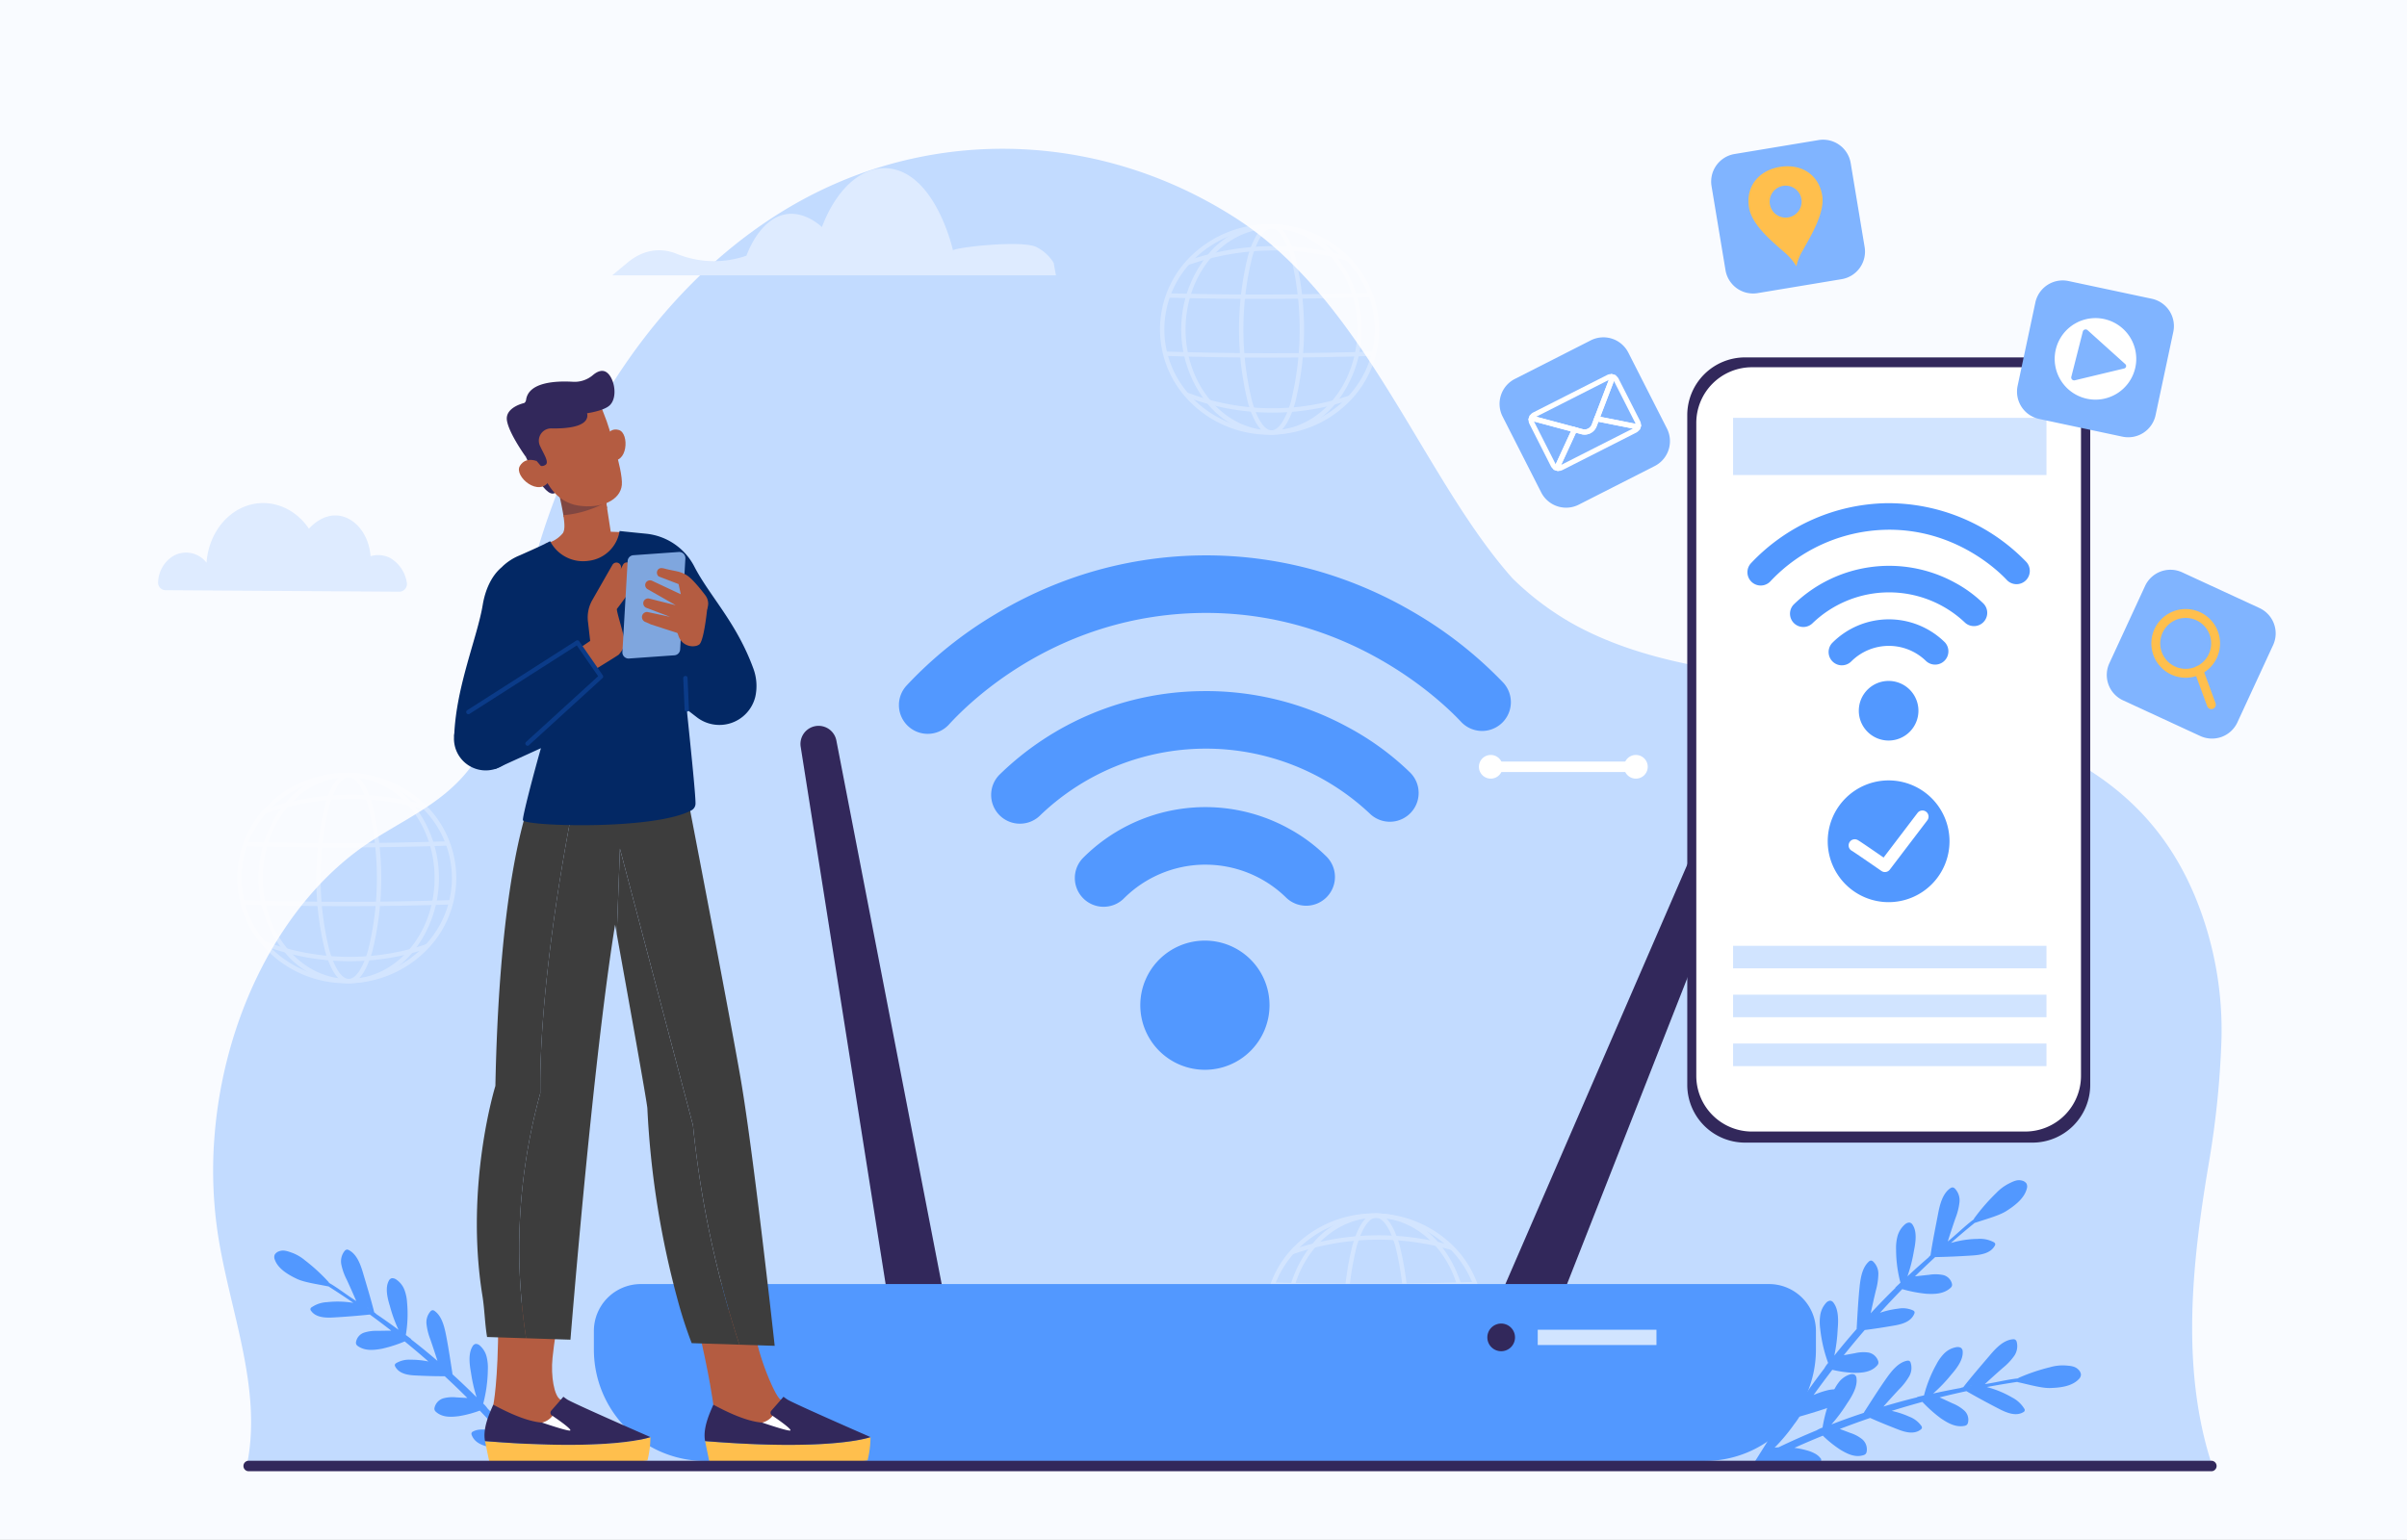<svg xmlns="http://www.w3.org/2000/svg" width="661" height="423" viewBox="0 0 661 423"><rect x="0" y="0" width="661" height="423" fill="#808080" stroke="none"/><defs><clipPath id="clip-path"><path id="Rectangle_9191" fill="none" d="M0 0h661v423H0z" data-name="Rectangle 9191"/></clipPath><clipPath id="clip-path-3"><path id="Rectangle_9181" fill="none" d="M0 0h60.152v57.827H0z" data-name="Rectangle 9181"/></clipPath><clipPath id="clip-path-4"><path id="Rectangle_9182" fill="none" d="M0 0h60.152v57.826H0z" data-name="Rectangle 9182"/></clipPath><clipPath id="clip-path-5"><path id="Rectangle_9183" fill="none" d="M0 0h60.153v57.826H0z" data-name="Rectangle 9183"/></clipPath></defs><g id="Update_Router_Firmware_Regularly_" data-name="Update Router Firmware Regularly" transform="translate(0 .031)"><g id="Group_25003" clip-path="url(#clip-path)" data-name="Group 25003" transform="translate(0 -.031)"><path id="Rectangle_9180" fill="#f9fbff" d="M0 0h661v423H0z" data-name="Rectangle 9180"/><g id="Group_25002" data-name="Group 25002"><g id="Group_25001" clip-path="url(#clip-path)" data-name="Group 25001"><path id="Path_59449" fill="#c2dbff" d="M442.857 581.2c2.282-33.386 18.137-65.383 42.123-81.556 9.432-6.36 20.126-10.657 27.63-20.109 10.115-12.742 12.19-31.778 16.052-48.956 10.749-47.816 39.792-88.759 76.889-108.391s81.506-17.561 117.566 5.483c35.89 22.935 51.331 71.091 76.286 99.154a78.893 78.893 0 0 0 16.959 12.695c28.584 15.609 62.9 13.074 93.907 21.433 34.06 9.183 63.076 19.838 76.931 54.169a96.2 96.2 0 0 1 6.873 38.65 250.922 250.922 0 0 1-3.491 33.816l-.124.752c-4.5 26.808-7.461 55.29.752 81.192H452c3.871-20.432-4.677-41.042-8-61.692a117.525 117.525 0 0 1-1.149-26.64" data-name="Path 59449" transform="translate(-384.03 -267.933)"/><g id="Group_24994" data-name="Group 24994" opacity=".28" transform="translate(347.252 333.319)"><g id="Group_24993" data-name="Group 24993"><g id="Group_24992" fill="#fff" clip-path="url(#clip-path-3)" data-name="Group 24992"><path id="Path_59450" d="M2694.133 2577.605a23 23 0 0 1-17.559-8.5 32.431 32.431 0 0 1 0-40.821 22.382 22.382 0 0 1 35.119 0 32.431 32.431 0 0 1 0 40.821 23 23 0 0 1-17.56 8.5m0-56.629c-13.008 0-23.59 12.433-23.59 27.716s10.582 27.716 23.59 27.716 23.59-12.433 23.59-27.716-10.583-27.716-23.59-27.716" data-name="Path 59450" transform="translate(-2663.52 -2519.779)"/><path id="Path_59451" d="M2798.306 2577.605c-2.55 0-4.785-3.016-6.464-8.723a83.95 83.95 0 0 1 0-40.381c1.679-5.707 3.914-8.723 6.464-8.723s4.786 3.016 6.464 8.723a83.95 83.95 0 0 1 0 40.381c-1.679 5.706-3.914 8.723-6.464 8.723m0-56.629c-1.908 0-3.845 2.866-5.315 7.864a82.8 82.8 0 0 0 0 39.7c1.47 5 3.407 7.863 5.315 7.863s3.845-2.866 5.315-7.863a82.8 82.8 0 0 0 0-39.7c-1.47-5-3.407-7.864-5.315-7.864" data-name="Path 59451" transform="translate(-2767.675 -2519.779)"/><path id="Path_59452" d="m2681.188 2570.506-.395-1.131a72.839 72.839 0 0 1 44.349-1.185l-.334 1.15a71.64 71.64 0 0 0-43.62 1.166" data-name="Path 59452" transform="translate(-2673.454 -2559.277)"/><path id="Path_59453" d="M2702.043 2874.756h-.52a66.436 66.436 0 0 1-23.367-4.429l.429-1.118a65.385 65.385 0 0 0 44.582.843l.387 1.133a66.473 66.473 0 0 1-21.511 3.573" data-name="Path 59453" transform="translate(-2671.165 -2822.988)"/><path id="Path_59454" d="M2667.275 2663.749c-8.371 0-16.823-.114-25.167-.34l.032-1.2c9.221.25 18.577.362 27.8.336a934.21 934.21 0 0 0 28.156-.51l.04 1.2c-9.353.312-18.838.483-28.192.511h-2.675" data-name="Path 59454" transform="translate(-2639.885 -2643.22)"/><path id="Path_59455" d="M2666.343 2785.882c-9.389 0-18.907-.154-28.294-.458l.039-1.2c9.374.3 18.878.458 28.255.458h.283c9.54 0 19.211-.166 28.744-.482l.04 1.2c-9.546.317-19.23.48-28.783.483Z" data-name="Path 59455" transform="translate(-2636.363 -2749.226)"/><path id="Path_59456" d="M2655.375 2577.605a30.5 30.5 0 0 1-21.259-8.46 28.13 28.13 0 0 1 0-40.906 30.939 30.939 0 0 1 42.517 0 28.13 28.13 0 0 1 0 40.906 30.5 30.5 0 0 1-21.258 8.46m0-56.629c-15.924 0-28.879 12.433-28.879 27.716s12.955 27.716 28.879 27.716 28.879-12.433 28.879-27.716-12.955-27.716-28.879-27.716" data-name="Path 59456" transform="translate(-2625.299 -2519.779)"/></g></g></g><g id="Group_24997" data-name="Group 24997" opacity=".28" transform="translate(65.141 212.277)"><g id="Group_24996" data-name="Group 24996"><g id="Group_24995" fill="#fff" clip-path="url(#clip-path-4)" data-name="Group 24995"><path id="Path_59457" d="M561.318 1662.495a23 23 0 0 1-17.559-8.5 32.431 32.431 0 0 1 0-40.821 22.382 22.382 0 0 1 35.119 0 32.431 32.431 0 0 1 0 40.821 23 23 0 0 1-17.559 8.5m0-56.629c-13.008 0-23.59 12.433-23.59 27.716s10.582 27.716 23.59 27.716 23.59-12.433 23.59-27.716-10.582-27.716-23.59-27.716" data-name="Path 59457" transform="translate(-530.704 -1604.668)"/><path id="Path_59458" d="M665.49 1662.495c-2.55 0-4.786-3.016-6.464-8.723a83.958 83.958 0 0 1 0-40.381c1.679-5.707 3.914-8.723 6.464-8.723s4.786 3.016 6.464 8.723a83.954 83.954 0 0 1 0 40.381c-1.679 5.706-3.914 8.723-6.464 8.723m0-56.629c-1.908 0-3.845 2.866-5.316 7.863a82.8 82.8 0 0 0 0 39.7c1.47 5 3.408 7.863 5.316 7.863s3.845-2.866 5.315-7.863a82.791 82.791 0 0 0 0-39.7c-1.47-5-3.408-7.863-5.315-7.863" data-name="Path 59458" transform="translate(-634.859 -1604.668)"/><path id="Path_59459" d="m548.373 1655.4-.395-1.131a72.834 72.834 0 0 1 44.349-1.185l-.334 1.15a71.635 71.635 0 0 0-43.62 1.166" data-name="Path 59459" transform="translate(-540.638 -1644.167)"/><path id="Path_59460" d="M569.225 1959.645h-.519a66.424 66.424 0 0 1-23.367-4.429l.429-1.118a65.38 65.38 0 0 0 44.582.843l.387 1.133a66.474 66.474 0 0 1-21.511 3.572" data-name="Path 59460" transform="translate(-538.347 -1907.877)"/><path id="Path_59461" d="M534.46 1748.637c-8.371 0-16.823-.114-25.167-.34l.032-1.2c9.221.25 18.576.363 27.805.336a934.21 934.21 0 0 0 28.156-.51l.04 1.2a933.31 933.31 0 0 1-28.193.511h-2.674" data-name="Path 59461" transform="translate(-507.069 -1728.109)"/><path id="Path_59462" d="M533.526 1870.772c-9.389 0-18.907-.154-28.294-.458l.039-1.2c9.374.3 18.879.457 28.255.457h.283c9.535 0 19.206-.165 28.744-.482l.04 1.2c-9.551.318-19.235.48-28.783.483Z" data-name="Path 59462" transform="translate(-503.546 -1834.117)"/><path id="Path_59463" d="M522.558 1662.495a30.5 30.5 0 0 1-21.258-8.46 28.13 28.13 0 0 1 0-40.906 30.939 30.939 0 0 1 42.517 0 28.13 28.13 0 0 1 0 40.906 30.5 30.5 0 0 1-21.258 8.46m0-56.629c-15.924 0-28.879 12.433-28.879 27.716s12.955 27.716 28.879 27.716 28.879-12.433 28.879-27.716-12.955-27.716-28.879-27.716" data-name="Path 59463" transform="translate(-492.482 -1604.668)"/></g></g></g><g id="Group_25000" data-name="Group 25000" opacity=".28" transform="translate(318.553 61.579)"><g id="Group_24999" data-name="Group 24999"><g id="Group_24998" fill="#fff" clip-path="url(#clip-path-5)" data-name="Group 24998"><path id="Path_59464" d="M2477.165 523.187a23 23 0 0 1-17.559-8.5 32.43 32.43 0 0 1 0-40.821 22.382 22.382 0 0 1 35.119 0 32.43 32.43 0 0 1 0 40.821 23 23 0 0 1-17.56 8.5m0-56.629c-13.008 0-23.59 12.433-23.59 27.716s10.582 27.716 23.59 27.716 23.59-12.433 23.59-27.716-10.583-27.716-23.59-27.716" data-name="Path 59464" transform="translate(-2446.552 -465.361)"/><path id="Path_59465" d="M2581.338 523.187c-2.55 0-4.786-3.016-6.464-8.723a83.95 83.95 0 0 1 0-40.381c1.679-5.707 3.914-8.723 6.464-8.723s4.785 3.016 6.464 8.723a83.958 83.958 0 0 1 0 40.381c-1.679 5.707-3.914 8.723-6.464 8.723m0-56.629c-1.908 0-3.845 2.866-5.315 7.863a82.787 82.787 0 0 0 0 39.7c1.47 5 3.407 7.863 5.315 7.863s3.845-2.866 5.315-7.863a82.8 82.8 0 0 0 0-39.7c-1.47-5-3.407-7.863-5.315-7.863" data-name="Path 59465" transform="translate(-2550.707 -465.361)"/><path id="Path_59466" d="m2464.221 516.089-.394-1.131a72.835 72.835 0 0 1 44.348-1.185l-.333 1.15a71.641 71.641 0 0 0-43.621 1.166" data-name="Path 59466" transform="translate(-2456.486 -504.86)"/><path id="Path_59467" d="M2485.075 820.338h-.52a66.422 66.422 0 0 1-23.367-4.429l.429-1.118a65.38 65.38 0 0 0 44.581.843l.387 1.134a66.474 66.474 0 0 1-21.511 3.572" data-name="Path 59467" transform="translate(-2454.196 -768.57)"/><path id="Path_59468" d="M2450.3 609.33a932.83 932.83 0 0 1-25.162-.34l.032-1.2c9.223.25 18.579.363 27.805.336 9.344-.027 18.817-.2 28.156-.51l.04 1.2c-9.351.312-18.836.483-28.192.511h-2.679" data-name="Path 59468" transform="translate(-2422.918 -588.802)"/><path id="Path_59469" d="M2449.38 731.464c-9.393 0-18.912-.154-28.3-.458l.039-1.2c9.466.307 19.066.457 28.538.457 9.54 0 19.21-.165 28.744-.483l.04 1.2c-9.546.317-19.23.48-28.783.483h-.278" data-name="Path 59469" transform="translate(-2419.394 -694.808)"/><path id="Path_59470" d="M2438.408 523.187a30.5 30.5 0 0 1-21.259-8.46 28.13 28.13 0 0 1 0-40.906 30.939 30.939 0 0 1 42.517 0 28.13 28.13 0 0 1 0 40.906 30.5 30.5 0 0 1-21.258 8.46m0-56.629c-15.924 0-28.879 12.433-28.879 27.716s12.955 27.716 28.879 27.716 28.878-12.433 28.878-27.716-12.955-27.716-28.878-27.716" data-name="Path 59470" transform="translate(-2408.332 -465.361)"/></g></g></g><path id="Rectangle_9184" fill="#fff" d="M0 0h40.184v2.882H0z" data-name="Rectangle 9184" transform="translate(409.22 209.198)"/><path id="Path_59471" fill="#fff" d="M3375.043 1567.719a3.251 3.251 0 1 1-3.25 3.25 3.251 3.251 0 0 1 3.25-3.25" data-name="Path 59471" transform="translate(-2925.802 -1360.33)"/><path id="Path_59472" fill="#fff" d="M3073.7 1567.719a3.251 3.251 0 1 0 3.251 3.25 3.251 3.251 0 0 0-3.251-3.25" data-name="Path 59472" transform="translate(-2664.317 -1360.33)"/><path id="Path_59473" fill="#5298ff" d="M2402.92 1971.012a17.743 17.743 0 1 1-17.743-17.743 17.743 17.743 0 0 1 17.743 17.743" data-name="Path 59473" transform="translate(-2054.291 -1694.883)"/><path id="Path_59474" fill="#5298ff" d="M2065.72 1471.519a7.9 7.9 0 0 1-5.636-13.446 80.721 80.721 0 0 1 55.489-22.968 81.317 81.317 0 0 1 40.089 9.836 75.841 75.841 0 0 1 17.22 12.539 7.9 7.9 0 0 1-11.155 11.2 65.68 65.68 0 0 0-90.37.473 7.881 7.881 0 0 1-5.637 2.363" data-name="Path 59474" transform="translate(-1785.626 -1245.25)"/><path id="Path_59475" fill="#5298ff" d="M1874.24 1202.242a7.9 7.9 0 0 1-5.834-13.235 110.6 110.6 0 0 1 24.1-19.443 114.5 114.5 0 0 1 24.4-11.11 111.6 111.6 0 0 1 65.185-.729 114.791 114.791 0 0 1 25.277 10.931 112.145 112.145 0 0 1 24.891 19.491 7.9 7.9 0 1 1-11.558 10.785c-4.7-5.04-29.959-29.906-69.982-29.906-.495 0-.985 0-1.484.011-38.75.594-62.73 23.6-69.157 30.632a7.884 7.884 0 0 1-5.838 2.574" data-name="Path 59475" transform="translate(-1619.475 -1000.654)"/><path id="Path_59476" fill="#5298ff" d="M2239.474 1703.4a7.9 7.9 0 0 1-5.705-13.374 47.436 47.436 0 0 1 56.725-8.017 45.279 45.279 0 0 1 10.247 7.665 7.9 7.9 0 1 1-11.3 11.06 31.7 31.7 0 0 0-22.014-8.905h-.482a31.7 31.7 0 0 0-21.768 9.133 7.882 7.882 0 0 1-5.707 2.434" data-name="Path 59476" transform="translate(-1936.398 -1454.306)"/><path id="Path_59477" fill="#5298ff" d="M3751.758 2453.036c-2.075 1.495-2.808 4.41-3.3 7.013-.685 3.585-1.541 7.771-2.068 11.365-.327.307-.532.524-.475.523q-3.046 2.627-6.021 5.411l.167-.174a41.944 41.944 0 0 0 1.775-7c.541-2.584.825-5.342-.346-7.113a1.238 1.238 0 0 0-.916-.648 1.97 1.97 0 0 0-1.229.532 6.52 6.52 0 0 0-2.023 3.237 12.333 12.333 0 0 0-.391 3.553 35.887 35.887 0 0 0 1.2 9.2q-.723.68-1.442 1.368c.038.008.073.015.11.021q-3.48 3.4-6.837 7.022.668-3.143 1.415-6.266a17.816 17.816 0 0 0 .68-4.352 4.6 4.6 0 0 0-1.5-3.663.831.831 0 0 0-.6-.2 1.131 1.131 0 0 0-.567.336c-1.8 1.669-2.249 4.588-2.507 7.182-.359 3.571-.571 7.68-.784 11.251.051-.042.1-.092.152-.139a208.13 208.13 0 0 0-6.287 7.486 44.394 44.394 0 0 0 .926-7.2c.243-2.687.209-5.546-1.114-7.291a1.267 1.267 0 0 0-.955-.609 1.773 1.773 0 0 0-1.13.624 6.509 6.509 0 0 0-1.6 3.449 13.306 13.306 0 0 0 .008 3.67 39.873 39.873 0 0 0 2.172 9.364 8.947 8.947 0 0 0-1.053 1.513q-3.489 4.569-6.784 9.415c-.3.2-.6.415-.9.632a51.85 51.85 0 0 0 1.54-8.405 20.375 20.375 0 0 0 .19-4.693 4.857 4.857 0 0 0-1.9-3.66.8.8 0 0 0-.624-.13 1.189 1.189 0 0 0-.529.436c-1.608 2.014-1.738 5.158-1.7 7.933.026 2.524.274 5.351.5 8.071l2.4 4.724c.224-.339.447-.676.674-1.011.153-.042.3-.086.453-.129 2.211-.622 4.3-1.269 6.75-2.066 2.04-.663 4.369-1.7 5.027-4.11a1.011 1.011 0 0 0 .032-.544.724.724 0 0 0-.472-.424 4.6 4.6 0 0 0-1.759-.313 9.576 9.576 0 0 0-2.4.365 23.546 23.546 0 0 0-3.441 1.206q2.531-3.531 5.15-6.931a30.411 30.411 0 0 0 6.08.84c2.136-.011 4.529-.161 6.176-1.974a1.441 1.441 0 0 0 .37-.6 1.292 1.292 0 0 0-.057-.723 3.488 3.488 0 0 0-2.7-2.289 9.945 9.945 0 0 0-3.669.191q-1.527.271-3.055.551 2.833-3.536 5.755-6.925c2.755-.338 5.2-.726 8.186-1.242 2.091-.36 4.506-1.038 5.409-3.194a.906.906 0 0 0 .089-.5.72.72 0 0 0-.423-.453 6.967 6.967 0 0 0-4.115-.472 24.274 24.274 0 0 0-4.959 1.125q3.015-3.324 6.11-6.495a36.519 36.519 0 0 0 6.626 1.277c2.186.113 4.659.109 6.548-1.54a1.539 1.539 0 0 0 .447-.557 1.211 1.211 0 0 0 .023-.7 3.275 3.275 0 0 0-2.509-2.372 10.833 10.833 0 0 0-3.784-.038c-1.285.135-2.574.281-3.862.427q2.752-2.706 5.554-5.29a227.94 227.94 0 0 0 10.284-.453c2.279-.153 4.931-.59 6.079-2.658a.824.824 0 0 0 .137-.493.766.766 0 0 0-.417-.5 8.087 8.087 0 0 0-4.385-.9 27.329 27.329 0 0 0-7.384 1.122q3.252-2.855 6.567-5.549a.689.689 0 0 0 .225-.038c2.758-.941 6.353-1.894 8.345-3.135 2.548-1.6 5.046-3.589 5.709-6.184a1.864 1.864 0 0 0-.091-1.438 2.1 2.1 0 0 0-1.285-.808c-1.332-.357-2.549.334-3.794.956a13.066 13.066 0 0 0-3.247 2.495 54.442 54.442 0 0 0-6.155 7.113.1.1 0 0 1 .091.037c-.091.066-.184.142-.276.211-.047.065-.066.074-.062.048-2.262 1.707-4.687 4.117-6.883 5.88q1.014-3.2 2.108-6.38a17.051 17.051 0 0 0 1.1-4.329 4.636 4.636 0 0 0-1.3-3.873.978.978 0 0 0-.629-.272 1.241 1.241 0 0 0-.637.279m-3.412 16.715c-.167.125-.357.276-.551.434a4.281 4.281 0 0 1 .551-.434" data-name="Path 59477" transform="translate(-3216.239 -2126.583)"/><path id="Path_59478" fill="#5298ff" d="M3710.314 2781.239c-2.517.222-4.567 2.371-6.262 4.372-2.335 2.755-5.109 5.943-7.312 8.786-.431.1-.714.179-.665.208q-3.905.7-7.825 1.576l.229-.065a40.508 40.508 0 0 0 4.938-5.153c1.723-1.962 3.31-4.206 3.161-6.349a1.3 1.3 0 0 0-.475-1.036 1.936 1.936 0 0 0-1.319-.175 6.232 6.232 0 0 0-3.32 1.76 12.032 12.032 0 0 0-2.066 2.879 35.736 35.736 0 0 0-3.441 8.6q-.954.215-1.91.44c.029.027.055.051.084.075q-4.655 1.146-9.312 2.55 2.1-2.38 4.268-4.7a17.339 17.339 0 0 0 2.7-3.423 4.686 4.686 0 0 0 .489-3.954.864.864 0 0 0-.421-.488 1.1 1.1 0 0 0-.653 0c-2.361.517-4.171 2.815-5.656 4.931-2.047 2.911-4.229 6.365-6.15 9.352.064-.009.132-.026.2-.042-3.024 1-6.046 2.07-9.064 3.238a43.224 43.224 0 0 0 4.3-5.766c1.517-2.205 2.879-4.7 2.586-6.9a1.325 1.325 0 0 0-.527-1.022 1.726 1.726 0 0 0-1.278-.044 6.229 6.229 0 0 0-3.062 2.161 13.1 13.1 0 0 0-1.779 3.188 40.047 40.047 0 0 0-2.681 9.246 8.476 8.476 0 0 0-1.645.768q-5.232 2.157-10.431 4.653c-.358.018-.719.049-1.08.084a50.226 50.226 0 0 0 5.417-6.493 19.99 19.99 0 0 0 2.447-3.973 4.985 4.985 0 0 0 .139-4.159.825.825 0 0 0-.475-.435 1.149 1.149 0 0 0-.668.1c-2.366.915-4.008 3.574-5.323 6-1.206 2.2-2.366 4.783-3.494 7.26l-4.069 6.491c.357-.178 9.689-.433 12.194.146 2.082.481 4.6.787 6.336-.962a.99.99 0 0 0 .292-.455.757.757 0 0 0-.2-.613 4.755 4.755 0 0 0-1.365-1.182 9.614 9.614 0 0 0-2.247-.925 23.205 23.205 0 0 0-3.555-.736q3.9-1.752 7.813-3.345a31.307 31.307 0 0 0 4.835 3.877c1.848 1.1 3.985 2.205 6.288 1.486a1.374 1.374 0 0 0 .611-.33 1.277 1.277 0 0 0 .3-.657 3.639 3.639 0 0 0-1.216-3.383 10.075 10.075 0 0 0-3.258-1.734q-1.45-.555-2.9-1.1 4.164-1.6 8.332-3.027c2.541 1.134 4.843 2.065 7.666 3.161 1.978.771 4.391 1.433 6.219.03a.882.882 0 0 0 .32-.388.751.751 0 0 0-.144-.612 7.158 7.158 0 0 0-3.319-2.54 24.214 24.214 0 0 0-4.825-1.592q4.217-1.322 8.429-2.47a37.734 37.734 0 0 0 5.094 4.539c1.83 1.229 3.966 2.506 6.4 2.055a1.476 1.476 0 0 0 .656-.252 1.187 1.187 0 0 0 .361-.6 3.412 3.412 0 0 0-1.01-3.357 11.031 11.031 0 0 0-3.246-1.992 496.137 496.137 0 0 0-3.538-1.63q3.69-.922 7.364-1.713 4.486 2.567 9.091 4.931c2.04 1.048 4.54 2.042 6.536.842a.628.628 0 0 0 .24-1 8.355 8.355 0 0 0-3.344-3.052 27.461 27.461 0 0 0-6.915-2.85q4.194-.792 8.364-1.413a.7.7 0 0 0 .212.084c2.837.612 6.4 1.647 8.723 1.6 2.977-.07 6.1-.5 7.932-2.407a1.846 1.846 0 0 0 .621-1.3 2.2 2.2 0 0 0-.715-1.365c-.975-1-2.362-1.03-3.738-1.135a12.584 12.584 0 0 0-4.014.483 51.946 51.946 0 0 0-8.769 2.983.1.1 0 0 1 .061.08c-.111.01-.228.028-.341.04-.072.032-.093.03-.077.009-2.782.31-6.046 1.145-8.8 1.537q2.433-2.253 4.922-4.442a16.42 16.42 0 0 0 3.052-3.186 4.7 4.7 0 0 0 .764-4.031 1.022 1.022 0 0 0-.41-.562 1.22 1.22 0 0 0-.686-.088m-11.074 12.731c-.205.021-.442.054-.686.091a4.08 4.08 0 0 1 .686-.091" data-name="Path 59478" transform="translate(-3157.594 -2413.328)"/><path id="Path_59479" fill="#dda1b0" d="M937.379 2492.329c-.11-.217-.218-.426-.318-.6a4.093 4.093 0 0 1 .318.6" data-name="Path 59479" transform="translate(-813.115 -2162.118)"/><path id="Path_59480" fill="#5298ff" d="M589.339 2594.96a.994.994 0 0 0-.586.337 4.563 4.563 0 0 0-.91 3.881 15.96 15.96 0 0 0 1.455 4.031q1.35 2.921 2.62 5.883c-2.289-1.432-4.858-3.459-7.206-4.83.006.024-.013.018-.065-.039-.1-.055-.193-.117-.287-.169a.1.1 0 0 1 .085-.047 50.467 50.467 0 0 0-6.611-6.1 12.223 12.223 0 0 0-3.373-2.009c-1.263-.449-2.507-.967-3.766-.464a2.135 2.135 0 0 0-1.172.931 1.794 1.794 0 0 0 .041 1.395c.877 2.415 3.479 4.027 6.094 5.262 2.043.955 5.616 1.439 8.375 2.014a.672.672 0 0 0 .221.009q3.456 2.194 6.869 4.549a26.672 26.672 0 0 0-7.262-.193 8.112 8.112 0 0 0-4.171 1.392.609.609 0 0 0-.182.986c1.3 1.851 3.911 1.953 6.135 1.827a217.88 217.88 0 0 0 10.013-.8q2.952 2.149 5.864 4.421a474.52 474.52 0 0 0-3.783.053 10.707 10.707 0 0 0-3.666.491 3.313 3.313 0 0 0-2.22 2.582 1.155 1.155 0 0 0 .085.671 1.433 1.433 0 0 0 .484.482c1.982 1.359 4.38 1.066 6.49.7a36.648 36.648 0 0 0 6.31-2.023q3.285 2.678 6.511 5.513a23.507 23.507 0 0 0-4.911-.487 6.951 6.951 0 0 0-3.948.948.729.729 0 0 0-.369.487.856.856 0 0 0 .131.471c1.07 1.966 3.474 2.328 5.534 2.423 2.938.138 5.348.219 8.051.213q3.139 2.908 6.206 5.969-1.507-.085-3.012-.163a9.782 9.782 0 0 0-3.575.256 3.533 3.533 0 0 0-2.412 2.524 1.241 1.241 0 0 0 .01.7 1.334 1.334 0 0 0 .413.533c1.761 1.546 4.1 1.4 6.168 1.157a30.408 30.408 0 0 0 5.82-1.537q2.845 2.956 5.62 6.048a22.561 22.561 0 0 0-3.446-.746 9.338 9.338 0 0 0-2.36-.064 4.622 4.622 0 0 0-1.677.512.734.734 0 0 0-.42.465.964.964 0 0 0 .08.519c.856 2.239 3.209 2.957 5.247 3.35 2.452.472 10.637 4.374 10.884 4.673l-1.056-7.365c-.026-2.643-.04-5.391-.243-7.822-.211-2.674-.621-5.681-2.362-7.425a1.116 1.116 0 0 0-.552-.355.8.8 0 0 0-.593.2 4.842 4.842 0 0 0-1.515 3.748 19.418 19.418 0 0 0 .608 4.491 48.778 48.778 0 0 0 2.252 7.9 22.438 22.438 0 0 0-.926-.5q-3.628-4.26-7.429-8.24a8.254 8.254 0 0 0-1.158-1.329 38.9 38.9 0 0 0 1.262-9.266 12.721 12.721 0 0 0-.324-3.531 6.052 6.052 0 0 0-1.867-3.124 1.678 1.678 0 0 0-1.152-.464 1.286 1.286 0 0 0-.871.7c-1.126 1.836-.9 4.59-.422 7.145a42.011 42.011 0 0 0 1.548 6.814 193.732 193.732 0 0 0-6.772-6.445c.053.04.106.082.16.116-.529-3.408-1.106-7.335-1.776-10.726-.485-2.464-1.187-5.217-3.08-6.606a1.064 1.064 0 0 0-.58-.256.839.839 0 0 0-.566.267 4.552 4.552 0 0 0-1.123 3.7 16.817 16.817 0 0 0 1.052 4.1q1.005 2.913 1.938 5.856-3.589-3.082-7.264-5.932c.035-.01.068-.021.1-.033q-.76-.576-1.522-1.143a34.709 34.709 0 0 0 .333-8.992 11.7 11.7 0 0 0-.7-3.37 6.053 6.053 0 0 0-2.254-2.87 1.881 1.881 0 0 0-1.24-.364 1.257 1.257 0 0 0-.829.733c-.976 1.844-.451 4.462.306 6.882a39.3 39.3 0 0 0 2.354 6.52l.178.148q-3.14-2.323-6.327-4.482c.055-.006-.163-.191-.508-.447-.836-3.392-2.044-7.315-3.032-10.681-.716-2.444-1.69-5.159-3.837-6.348a1.186 1.186 0 0 0-.643-.192m6.034 16.209c-.2-.129-.4-.251-.573-.351a3.948 3.948 0 0 1 .573.351" data-name="Path 59480" transform="translate(-494.083 -2251.695)"/><path id="Path_59481" fill="#32285b" d="M3084.362 1658.108c-2.545-1.036-7.665-5.161-6.628-7.706l72.935-168.264a4.975 4.975 0 1 1 9.215 3.754l-66.814 170.024c-1.036 2.545-6.162 3.228-8.707 2.192" data-name="Path 59481" transform="translate(-2670.519 -1283.379)"/><path id="Path_59482" fill="#32285b" d="M1700.283 1696.992c-2.7.489-9.237-.248-9.726-2.952l-28.625-181.14a4.975 4.975 0 0 1 9.791-1.771l34.735 179.349c.489 2.7-3.471 6.028-6.175 6.517" data-name="Path 59482" transform="translate(-1442.037 -1307.674)"/><path id="Path_59483" fill="#5298ff" d="M1538 2715.162h-274.424a30.587 30.587 0 0 1-30.587-30.587v-5.123a12.891 12.891 0 0 1 12.892-12.892h309.811a12.892 12.892 0 0 1 12.892 12.892v5.123a30.587 30.587 0 0 1-30.584 30.587" data-name="Path 59483" transform="translate(-1069.9 -2313.827)"/><path id="Path_59484" fill="#32285b" d="M3095.582 2752.38a3.8 3.8 0 1 1-3.8-3.8 3.8 3.8 0 0 1 3.8 3.8" data-name="Path 59484" transform="translate(-2679.535 -2384.999)"/><path id="Rectangle_9185" fill="#d1e4ff" d="M0 0h32.604v4.199H0z" data-name="Rectangle 9185" transform="translate(422.284 365.281)"/><path id="Path_59485" fill="#80b4ff" d="m4399.665 1228.752-21.223-9.805a7.677 7.677 0 0 1-3.749-10.189l9.805-21.223a7.677 7.677 0 0 1 10.188-3.749l21.223 9.805a7.677 7.677 0 0 1 3.749 10.189l-9.804 21.22a7.677 7.677 0 0 1-10.189 3.749" data-name="Path 59485" transform="translate(-3795.43 -1026.565)"/><path id="Path_59486" fill="#ffbf4d" d="M4475.933 1283.554a9.434 9.434 0 1 1 8.579-5.477 9.448 9.448 0 0 1-8.579 5.477m.025-16.428a6.993 6.993 0 1 0 2.923.645 7 7 0 0 0-2.923-.645m7.446 10.439Z" data-name="Path 59486" transform="translate(-3875.722 -1097.38)"/><path id="Path_59487" fill="#ffbf4d" d="M4560.426 1394.744a1.22 1.22 0 0 1-1.145-.8l-3.462-9.409a1.22 1.22 0 1 1 2.289-.843l3.462 9.409a1.221 1.221 0 0 1-1.145 1.642" data-name="Path 59487" transform="translate(-3953.15 -1199.953)"/><path id="Path_59488" fill="#80b4ff" d="m3556.58 325.754-3.83-23.063a7.676 7.676 0 0 1 6.315-8.83l23.063-3.83a7.676 7.676 0 0 1 8.83 6.315l3.83 23.064a7.676 7.676 0 0 1-6.315 8.83l-23.063 3.83a7.676 7.676 0 0 1-8.83-6.315" data-name="Path 59488" transform="translate(-3082.732 -251.552)"/><path id="Path_59489" fill="#ffbf4d" d="M3638.677 345.263c-5.548.921-9.466 5.154-8.459 11.216.8 4.819 6.433 9.345 10 12.494a14.722 14.722 0 0 1 3 3.6 14.186 14.186 0 0 1 1.7-4.269c2.324-4.145 6.173-10.493 5.4-15.158-1.007-6.061-6.083-8.8-11.63-7.879m3.813 13.318a4.387 4.387 0 0 1-6.558-3.059 4.388 4.388 0 0 1 3.609-5.047 4.388 4.388 0 0 1 2.949 8.107Z" data-name="Path 59489" transform="translate(-3149.906 -299.418)"/><path id="Path_59490" fill="#80b4ff" d="m3124.782 743.022-10.6-20.841a7.676 7.676 0 0 1 3.364-10.322l20.841-10.6a7.676 7.676 0 0 1 10.322 3.364l10.6 20.841a7.676 7.676 0 0 1-3.364 10.321l-20.841 10.6a7.676 7.676 0 0 1-10.322-3.364" data-name="Path 59490" transform="translate(-2701.545 -607.758)"/><path id="Path_59491" fill="#fff" d="m3187.252 793.24-14.6-3.914.255-.726a2.38 2.38 0 0 1 1.172-1.338L3194.312 777a2.38 2.38 0 0 1 1.777-.153l.731.223-5.354 14.018a3.52 3.52 0 0 1-3.117 2.269 3.558 3.558 0 0 1-1.1-.116m-12.363-4.791 12.73 3.413a2.1 2.1 0 0 0 2.516-1.284l4.67-12.232Z" data-name="Path 59491" transform="translate(-2753.005 -673.976)"/><path id="Path_59492" fill="#fff" d="M3181.087 876.96a2.382 2.382 0 0 1-1.43-1.2l-5.857-11.56a2.37 2.37 0 0 1-.122-1.873l.22-.623 13.263 3.557-5.475 11.883Zm-6.053-13.475.033.071 5.862 11.558a1.025 1.025 0 0 0 .067.113l4.159-9.028Z" data-name="Path 59492" transform="translate(-2753.769 -747.7)"/><path id="Path_59493" fill="#fff" d="m3307.79 788.98 4.922-12.891.638.194a2.366 2.366 0 0 1 1.434 1.2l5.864 11.558a2.379 2.379 0 0 1 .121 1.879l-.206.581Zm1.934-1.072 9.709 1.919a.906.906 0 0 0-.057-.137l-5.862-11.558-.032-.059Z" data-name="Path 59493" transform="translate(-2870.265 -673.41)"/><path id="Path_59494" fill="#fff" d="m3225.478 878.355-.777-.241 5.452-11.835 2.623.71a2.1 2.1 0 0 0 2.516-1.284l.911-2.387 12.739 2.519-.275.776a2.389 2.389 0 0 1-1.17 1.335l-20.229 10.262a2.35 2.35 0 0 1-1.789.146m11.631-13.406-.483 1.265a3.522 3.522 0 0 1-4.214 2.152l-1.463-.392-4.069 8.834 19.691-9.987Z" data-name="Path 59494" transform="translate(-2798.165 -749.1)"/><path id="Path_59495" fill="#32285b" d="M3597.782 957.762h-78.909A15.876 15.876 0 0 1 3503 941.886V757.937a15.876 15.876 0 0 1 15.876-15.876h78.909a15.876 15.876 0 0 1 15.876 15.876v183.949a15.877 15.877 0 0 1-15.876 15.876" data-name="Path 59495" transform="translate(-3039.651 -643.883)"/><path id="Path_59496" fill="#fff" d="M3612.037 972.419H3537a15.3 15.3 0 0 1-15.3-15.3V777.764a15.3 15.3 0 0 1 15.3-15.3h75.041a15.305 15.305 0 0 1 15.305 15.3v179.35a15.305 15.305 0 0 1-15.305 15.3" data-name="Path 59496" transform="translate(-3055.872 -661.583)"/><path id="Rectangle_9186" fill="#d1e4ff" d="M0 0h86.065v15.708H0z" data-name="Rectangle 9186" transform="translate(475.93 114.784)"/><path id="Rectangle_9187" fill="#d1e4ff" d="M0 0h86.065v6.189H0z" data-name="Rectangle 9187" transform="translate(475.93 259.815)"/><path id="Rectangle_9188" fill="#d1e4ff" d="M0 0h86.065v6.189H0z" data-name="Rectangle 9188" transform="translate(475.93 273.243)"/><path id="Rectangle_9189" fill="#d1e4ff" d="M0 0h86.065v6.19H0z" data-name="Rectangle 9189" transform="translate(475.93 286.671)"/><path id="Path_59497" fill="#5298ff" d="M3875.541 1422.157a8.187 8.187 0 1 1-8.187-8.187 8.187 8.187 0 0 1 8.187 8.187" data-name="Path 59497" transform="translate(-3348.71 -1226.918)"/><path id="Path_59498" fill="#5298ff" d="M3719.947 1191.677a3.647 3.647 0 0 1-2.6-6.2 37.624 37.624 0 0 1 44.1-6.059 34.993 34.993 0 0 1 7.946 5.786 3.647 3.647 0 0 1-5.147 5.169 30.307 30.307 0 0 0-41.7.218 3.636 3.636 0 0 1-2.6 1.09" data-name="Path 59498" transform="translate(-3224.741 -1019.444)"/><path id="Path_59499" fill="#5298ff" d="M3631.593 1067.423a3.647 3.647 0 0 1-2.692-6.107 52.4 52.4 0 0 1 37.185-16.509 52.75 52.75 0 0 1 38.422 16.112 3.647 3.647 0 0 1-5.334 4.977c-2.2-2.354-14.108-14.089-32.977-13.795a44.934 44.934 0 0 0-31.911 14.135 3.637 3.637 0 0 1-2.694 1.188" data-name="Path 59499" transform="translate(-3148.074 -906.579)"/><path id="Path_59500" fill="#5298ff" d="M3800.124 1298.673a3.647 3.647 0 0 1-2.633-6.171 21.9 21.9 0 0 1 30.9-.163 3.647 3.647 0 0 1-5.212 5.1 14.61 14.61 0 0 0-20.424.107 3.637 3.637 0 0 1-2.634 1.124" data-name="Path 59500" transform="translate(-3294.312 -1115.908)"/><path id="Path_59501" fill="#5298ff" d="M3828.085 1637.281a16.722 16.722 0 1 1-16.722-16.722 16.722 16.722 0 0 1 16.722 16.722" data-name="Path 59501" transform="translate(-3292.719 -1406.181)"/><path id="Path_59502" fill="#fff" d="M3848.076 1699.963a1.677 1.677 0 0 1-.958-.3c-2.819-1.951-7.458-5.139-8.085-5.518a1.685 1.685 0 0 1 1.377-3.072c.219.085.466.18 7.3 4.9l9.321-12.259a1.685 1.685 0 1 1 2.683 2.04l-10.3 13.541a1.683 1.683 0 0 1-1.343.665m-8.886-5.747" data-name="Path 59502" transform="translate(-3330.444 -1460.407)"/><path id="Path_59503" fill="#80b4ff" d="m4187.794 611.139 4.866-22.867a7.675 7.675 0 0 1 9.105-5.91l22.868 4.866a7.677 7.677 0 0 1 5.911 9.106l-4.867 22.867a7.676 7.676 0 0 1-9.106 5.91l-22.867-4.867a7.675 7.675 0 0 1-5.91-9.106" data-name="Path 59503" transform="translate(-3633.722 -505.16)"/><path id="Path_59504" fill="#fff" d="M4287.849 674.318a11.2 11.2 0 1 0-13.618 8.1 11.2 11.2 0 0 0 13.618-8.1m-2.681-1.323a.694.694 0 0 1-.307 1.211l-13.514 3.239a.8.8 0 0 1-1-.9l3.185-12.532a.8.8 0 0 1 1.312-.315l10.328 9.3Z" data-name="Path 59504" transform="translate(-3701.543 -572.982)"/><path id="Path_59505" fill="#b45c41" d="M1025.491 2707.417c0-12.446 16.148 1.613 16.148 1.613s-.778 4.22-1.242 8.817c-.507 5.014.476 10.476 2.138 11.4 18.04 10.007-14.041 6.748-14.041 6.748l-4.365-5.213s1.362-6.287 1.362-23.362" data-name="Path 59505" transform="translate(-888.666 -2344.816)"/><path id="Path_59506" fill="#ffbf4d" d="M1052.4 2984.35a27.137 27.137 0 0 1-.813 6.428c-14.941 2.158-43.426.324-43.426.324s-.176-.709-1.177-5.655c35.039 2.855 45.416-1.1 45.416-1.1" data-name="Path 59506" transform="translate(-873.786 -2589.582)"/><path id="Path_59507" fill="#fff" d="m1118.867 2931.5-3.123 1.148a5.265 5.265 0 0 1-2.868 1.861 2.522 2.522 0 0 0-1.911 2.277l9.576 1.361 3.768-1.832Z" data-name="Path 59507" transform="translate(-964.017 -2543.718)"/><path id="Path_59508" fill="#32285b" d="M1051.415 2911.612s-10.377 3.952-45.416 1.1c-.667-3.3 1.041-7.27 2.268-10 6.653 3.61 10.825 4.744 13.4 4.917 3.206 1.08 7.519 2.461 7.753 2.152.375-.494-5.17-4.2-5.17-4.2a.877.877 0 0 1-.059-1.237 311.313 311.313 0 0 0 3.326-3.815c.631.478 1.106.788 1.106.788 2.311 1.356 22.792 10.295 22.792 10.295Z" data-name="Path 59508" transform="translate(-872.805 -2516.843)"/><path id="Path_59509" fill="#b45c41" d="M1443.87 2708.407c-2.9-12.1 16.148 1.613 16.148 1.613-.506 5.014 5.259 19.292 6.92 20.214 18.04 10.008-14.041 6.749-14.041 6.749l-4.365-5.213s-.917-7.712-4.662-23.362" data-name="Path 59509" transform="translate(-1252.627 -2345.807)"/><path id="Path_59510" fill="#ffbf4d" d="M1509.353 2984.35a27.141 27.141 0 0 1-.813 6.428c-14.941 2.158-43.426.324-43.426.324s-.177-.709-1.177-5.655c35.039 2.855 45.415-1.1 45.416-1.1" data-name="Path 59510" transform="translate(-1270.3 -2589.582)"/><path id="Path_59511" fill="#fff" d="m1575.823 2931.5-3.123 1.148a5.265 5.265 0 0 1-2.868 1.861 2.522 2.522 0 0 0-1.911 2.277l9.576 1.361 3.768-1.832Z" data-name="Path 59511" transform="translate(-1360.53 -2543.718)"/><path id="Path_59512" fill="#32285b" d="M1508.37 2911.612s-10.377 3.952-45.416 1.1c-.667-3.3 1.041-7.27 2.268-10 6.653 3.61 10.826 4.744 13.4 4.917 3.206 1.08 7.519 2.461 7.754 2.152.375-.494-5.17-4.2-5.17-4.2a.877.877 0 0 1-.059-1.237 311.313 311.313 0 0 0 3.326-3.815c.631.478 1.106.788 1.106.788 2.309 1.356 22.791 10.295 22.791 10.295Z" data-name="Path 59512" transform="translate(-1269.317 -2516.843)"/><path id="Path_59513" fill="#3d3d3d" d="M995.1 1647.71c.948-47.64 6.427-69.877 9.714-79.06l-.046-.007a27.466 27.466 0 0 1 2.491-5.588l4.858-7.931 1.954 3.417 5.383-2.09c-6.588 29.084-11.915 65.535-12.019 90.212q-.006 1.522 0 3.038a160.318 160.318 0 0 0-3.887 67.321l-10.728-.347c-.622-3.614-.665-7.514-1.3-11.444-4.869-30.261 3.577-57.52 3.577-57.52" data-name="Path 59513" transform="translate(-859.058 -1349.4)"/><path id="Path_59514" fill="#3d3d3d" d="M1078.6 1641.212a160.492 160.492 0 0 1 5.165-28.562q-.006-1.517 0-3.039c.1-24.677 5.431-61.128 12.019-90.212l17.967-6.974 9.64 14.866s.444 2.295 1.183 6.13c-6.653.5-6.624.5.048 0 3.05 15.825 11.151 58 14.059 74.59 2.569 14.656 6.265 45.887 8.188 62.722.782 6.845 1.271 11.314 1.271 11.314l-9.682-.313a284.591 284.591 0 0 1-10.634-43.866c-.9-5.632-1.6-11.108-2.127-16.408a163531.43 163531.43 0 0 1-12.762-48.312l-7.292-27.651-.87 23.485-.471-2.606c-4.718 29.064-9.359 80-11.3 102.616a2210.48 2210.48 0 0 0-.952 11.371l-12.17-.393a160.831 160.831 0 0 1-1.278-38.759" data-name="Path 59514" transform="translate(-935.396 -1312.35)"/><path id="Path_59515" fill="#3d3d3d" d="M1297.407 1886.888a244.434 244.434 0 0 1-8.451-53.1c-.086-1.642-5.421-31.354-8.4-47.835l.87-23.485 7.292 27.651c2.725 10.326 10.032 37.988 12.762 48.313q.8 7.95 2.127 16.408a284.568 284.568 0 0 0 10.634 43.866l-13.115-.424a119.852 119.852 0 0 1-3.723-11.393" data-name="Path 59515" transform="translate(-1111.178 -1529.319)"/><path id="Path_59516" fill="#32285b" d="m1090.983 876.328.1 9.571s5.113 11.564 7.949 9.929c2.332-1.344-5.437-13.515-5.437-13.515Z" data-name="Path 59516" transform="translate(-946.677 -760.39)"/><path id="Path_59517" fill="#814741" d="M1156.845 1009.551c-.688-4.419-2.094-9.572-2.043-9.758l13.386 3.453.568 3.914a55.822 55.822 0 0 1-11.912 2.391" data-name="Path 59517" transform="translate(-1002.054 -867.524)"/><path id="Path_59518" fill="#b45c41" d="M1123.335 838.47s4.571 13.41 4.172 17.559-5.553 6.59-11.9 5.661-8.848-6.86-8.848-6.86l-4.174-8.566 1.4-12.043 17.261-1.216Z" data-name="Path 59518" transform="translate(-956.741 -722.798)"/><path id="Path_59519" fill="#b45c41" d="M1082.665 955.385s-3.316-1.722-5.073 1.137 5.38 8.878 8.131 3.984Z" data-name="Path 59519" transform="translate(-934.819 -828.544)"/><path id="Path_59520" fill="#32285b" d="M1090.355 850.894s13.306-5.1 12.974-.36c-.213 3.045-5.84 3.484-9.838 3.409a3.374 3.374 0 0 0-3.254 4.6l.033.076c.9 2.023 2.325 4.1 1.827 5.053-.233.447-1.348.833-1.669.444l-4.8-5.756Z" data-name="Path 59520" transform="translate(-942.031 -736.257)"/><path id="Path_59521" fill="#32285b" d="M1073.136 781.865s5.449-.606 7.274-2.326c2.514-2.369 1.109-8.428-1.338-9.337-1.111-.413-2.3.213-3.258 1.019a7.751 7.751 0 0 1-5.442 1.845c-4.621-.278-12.318.028-12.927 5.063 0 0-.153.669-.588.793 0 0-5.228 1.16-4.657 4.783s5.193 9.992 5.193 9.992l1.848-5.168 1.445-3.953Z" data-name="Path 59521" transform="translate(-912.987 -668.189)"/><path id="Path_59522" fill="#b45c41" d="M1148.328 1060.294c-5.028 2.044-11.883-.287-15.934-6.2 1.083-.362 1.745-.57 1.745-.57a8.221 8.221 0 0 0 3.059-2.334c.531-.934.523-2.309.118-4.9a29.486 29.486 0 0 0 11.761-3.587l1.249 8.125 5.058.178c-.116.62-1.419 7-7.057 9.291" data-name="Path 59522" transform="translate(-982.611 -904.756)"/><path id="Path_59523" fill="#b45c41" d="M1256.206 894.666s.77-3.573 3.772-2.73 2.485 9.8-2.491 8.186Z" data-name="Path 59523" transform="translate(-1090.046 -773.823)"/><path id="Path_59524" fill="#032864" d="M948.007 1160.672c2.708 4.695 1.219 7.823 6.386 7.265l12.43-5.661c-1.972 6.872-5.191 19.169-4.939 19.8.658 1.659 36.039 2.786 46.272-2.729a2.119 2.119 0 0 0 1.117-1.8c.068-2.235-1.5-17.158-2.4-25.9l2.716 2.1a10.151 10.151 0 0 0 16.085-5.524c.017-.069.033-.139.048-.209a13.783 13.783 0 0 0-.605-7.721c-4.623-12.613-12.089-19.946-16.2-27.969l-.056-.109a16.783 16.783 0 0 0-13.293-8.868c-2.9-.285-6.131-.609-7.143-.73a9.762 9.762 0 0 1-8.477 8.182 10.2 10.2 0 0 1-10.6-5.381c-1.3.7-2.943 1.466-4.82 2.313-1.089.492-2.256 1.01-3.486 1.559a15.022 15.022 0 0 0-4.751 3.034c-.061.064-.12.128-.178.192-2.991 2.461-4.627 6.48-5.28 10.413-1.478 8.894-7.268 22.305-7.818 35.718-.107 2.6 3.7-.231 5 2.022m15.92-13.162.181-3.114a6.248 6.248 0 0 0 .827 1.607q.245.659.484 1.316Z" data-name="Path 59524" transform="translate(-818.274 -956.75)"/><path id="Path_59525" fill="#b45c41" d="M1174.3 1169.159a5.507 5.507 0 0 1 .785-1.066c.189-.08 1.946 1.014 1.068 3.454s-5.983 9.054-5.983 9.054c-.179.578 1.842 6.678 2.09 8.7s-1.45 3.606-1.483 3.774-9.808 6.111-9.808 6.111l-5.437-1.817-2.229-1.48 9.526-6.5-.616-5.352a9.607 9.607 0 0 1 1.2-5.865l5.523-9.667a1.269 1.269 0 0 1 2.276 1.11l-.107.261.745-1.418a1.189 1.189 0 0 1 1.447-.568l.205.072a1.189 1.189 0 0 1 .792 1.2" data-name="Path 59525" transform="translate(-1000.758 -1013.329)"/><path id="Path_59526" fill="#032864" d="m946.58 1353.161 29.861-19.066 6.481 9.368-26.261 23.912a8.724 8.724 0 1 1-10.081-14.215" data-name="Path 59526" transform="translate(-817.878 -1157.608)"/><path id="Path_59527" fill="#7fa6de" d="m1306.493 1174.512-12.472.885a1.694 1.694 0 0 1-1.811-1.787l1.438-25a1.694 1.694 0 0 1 1.571-1.592l12.472-.885a1.694 1.694 0 0 1 1.811 1.787l-1.438 25a1.694 1.694 0 0 1-1.571 1.592" data-name="Path 59527" transform="translate(-1121.286 -994.501)"/><path id="Path_59528" fill="#b45c41" d="m1335.63 1183.174 7.848 3.685-.62-2.8-5.458-2.1a1.35 1.35 0 0 1-.238-1.806c.426-.61 1.155-.531 1.874-.338 2.694.724 4.075.62 5.992 1.767 1.5.9 3.768 3.691 5.2 5.584a3.751 3.751 0 0 1 .417 3.85l-2.133 4.978a3.746 3.746 0 0 1-4.953 1.828l-8.289-2.678c-.3-.143-.594-.277-.87-.4l-.053-.024a20.008 20.008 0 0 0-.6-.251 1.46 1.46 0 0 1-.94-1.444 1.414 1.414 0 0 1 1.472-1.3l6.26 1.336-6.341-2.413a1.381 1.381 0 0 1-1.027-1.473 1.337 1.337 0 0 1 1.56-1.147l7.344 1.843-7.707-4.4a1.309 1.309 0 0 1-.458-1.856 1.356 1.356 0 0 1 1.715-.441" data-name="Path 59528" transform="translate(-1156.516 -1023.613)"/><path id="Path_59529" fill="#b45c41" d="M1409.889 1252.467s-.9 10.36-2.375 11.38a2.525 2.525 0 0 1-.769.342 4.1 4.1 0 0 1-4.872-2.668l-1.062-2.992Z" data-name="Path 59529" transform="translate(-1215.524 -1086.777)"/><path id="Path_59530" fill="#0b3b88" d="M985.263 1358.573a.593.593 0 0 0 .4-.155l20.186-18.418a.6.6 0 0 0 .088-.779l-6.482-9.368a.6.6 0 0 0-.81-.163l-29.86 19.066a.6.6 0 1 0 .642 1l29.377-18.757 5.859 8.469-19.8 18.062a.6.6 0 0 0 .4 1.035" data-name="Path 59530" transform="translate(-840.404 -1153.709)"/><path id="Path_59531" fill="#0b3b88" d="M1419.457 1413.417h.027a.594.594 0 0 0 .567-.621l-.379-8.619a.558.558 0 0 0-.622-.568.6.6 0 0 0-.568.621l.38 8.62a.6.6 0 0 0 .595.569" data-name="Path 59531" transform="translate(-1230.857 -1217.923)"/><path id="Path_59532" fill="#deebff" d="M1392.207 375.087a11.927 11.927 0 0 0-4.9-4.421c-4.231-1.808-21.814.128-22.751.983-.177-.8-4.418-18.908-15.552-22.1-7.9-2.267-15.975 3.923-20.447 15.717-.857-.8-7.524-6.794-14.4-1.473-3.447 2.668-5.428 7-6.336 9.332a27.119 27.119 0 0 1-19.229-.555c-4.5-1.789-9.215-1.037-13.367 2.414l-4.266 3.545h121.877l-.634-3.438" data-name="Path 59532" transform="translate(-1102.852 -302.885)"/><path id="Path_59533" fill="#deebff" d="M330.176 1068.49a2.082 2.082 0 0 1-1.929-2.31 8.838 8.838 0 0 1 4.048-7.026 7.11 7.11 0 0 1 9.245 1.776c.505-7.2 4.8-13.357 10.818-15.541 6.286-2.28 13.255.21 17.309 6.216.38-.443 3.807-4.312 8.458-3.552 4.4.718 8.043 5.275 8.458 11.1a7.341 7.341 0 0 1 5.311.444 9.488 9.488 0 0 1 4.61 6.591 2.146 2.146 0 0 1-1.9 2.719l-64.427-.418" data-name="Path 59533" transform="translate(-284.824 -906.364)"/><path id="Path_59534" fill="#32285b" d="M1045.883 3036.383H506.9a1.441 1.441 0 1 1 0-2.882h538.978a1.441 1.441 0 0 1 0 2.882" data-name="Path 59534" transform="translate(-438.606 -2632.231)"/></g></g></g></g></svg>